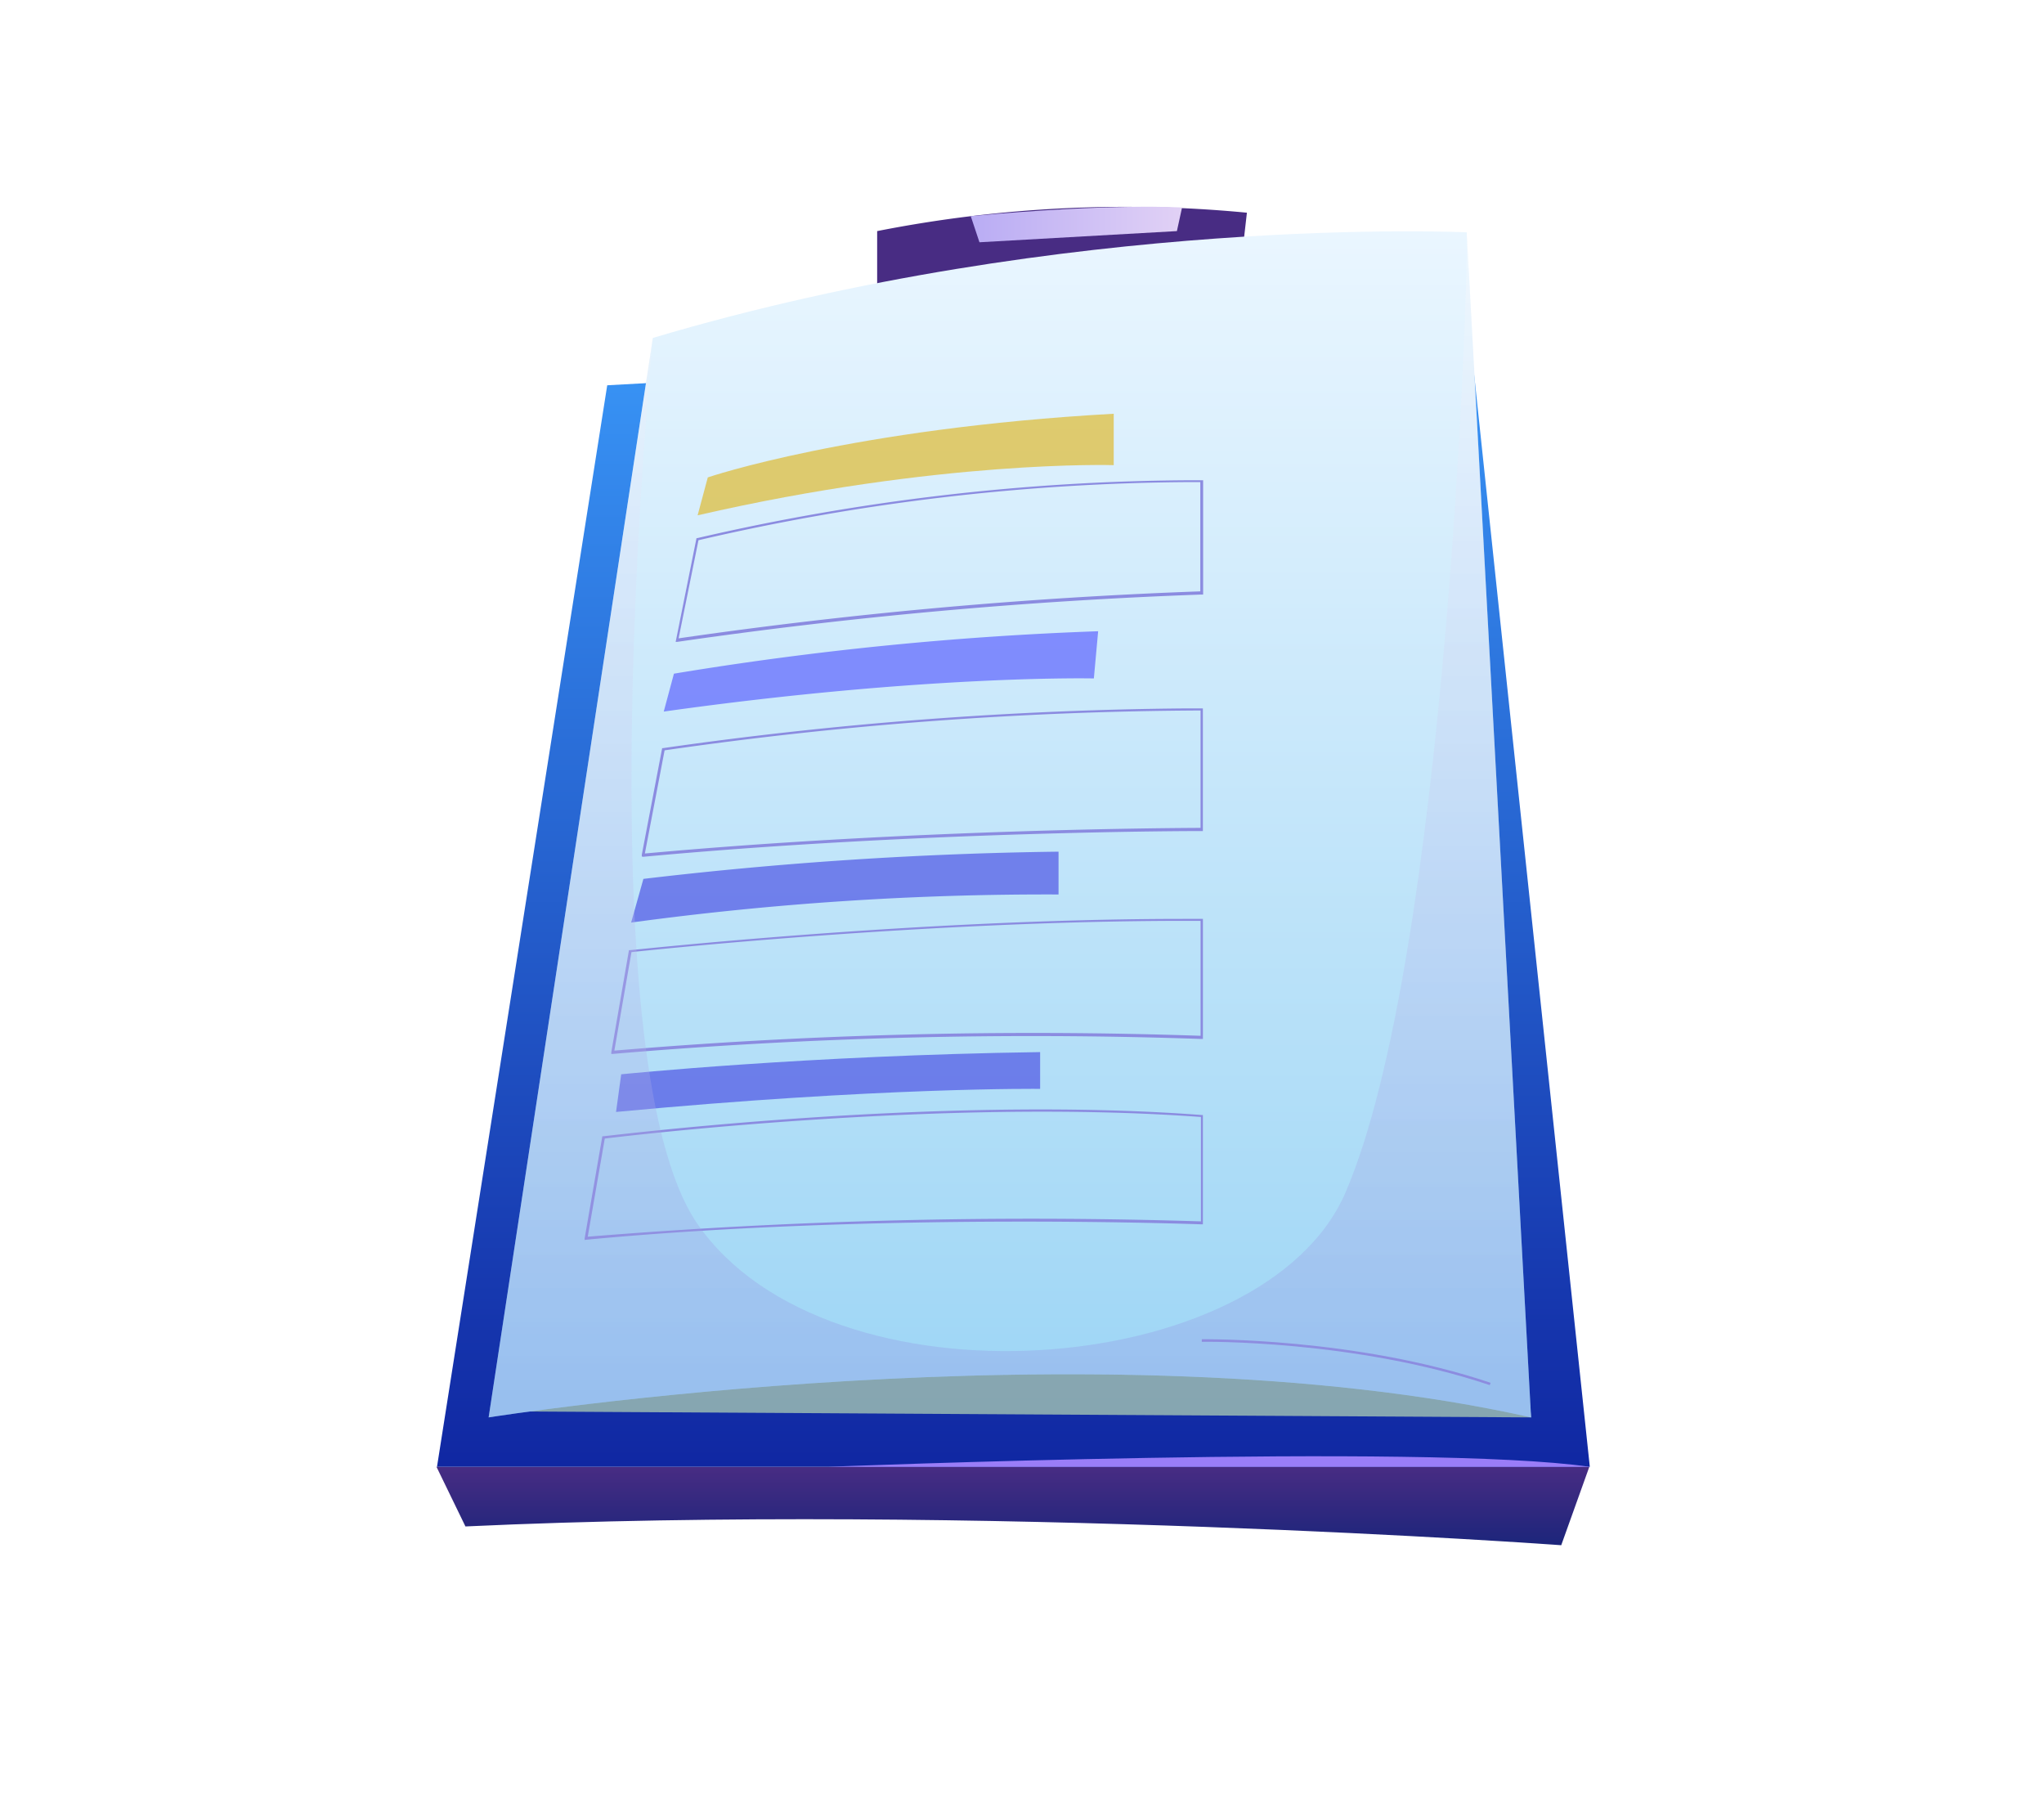 <svg xmlns="http://www.w3.org/2000/svg" width="212" height="188" fill="none"><g filter="url(#filter0_d_327_3378)"><g clip-path="url(#clip0_327_3378)"><rect x="11" y="9" width="190" height="165.433" rx="34" fill="#fff"/><path d="M169.396 178.012h-127.2A35.18 35.18 0 017 142.905V41.145A35.196 35.196 0 0142.145 6h127.2a35.183 35.183 0 0135.196 35.145v101.76a35.182 35.182 0 01-35.145 35.107zM42.196 6.649a34.548 34.548 0 00-34.56 34.496v101.76a34.546 34.546 0 0034.51 34.471h127.199a34.544 34.544 0 0034.56-34.471V41.145a34.549 34.549 0 00-34.509-34.509l-127.2.013z" fill="url(#paint0_linear_327_3378)"/><path d="M48.275 156.287l-3.002-6.182h119.568l-2.913 8.128s-60.61-4.414-113.653-1.946z" fill="url(#paint1_linear_327_3378)"/><path d="M45.324 150.105L62.98 37.953l89.51-4.948 12.402 117.1H45.324z" fill="url(#paint2_linear_327_3378)"/><path d="M90.977 28.489v-6.525a132.566 132.566 0 0138.35-1.908l-.725 6.36s-15.76-1.705-37.625 2.073z" fill="url(#paint3_linear_327_3378)"/><path d="M90.977 28.489l2.124 1.386 32.983-1.386 2.544-2.048a125.62 125.62 0 00-37.651 2.048z" fill="#140047"/><path d="M54.98 144.368l103.821.611-9.807-106.225-74.438-1.336-19.575 106.95z" fill="#9ABAB3" opacity=".86"/><path d="M158.8 144.979c-44.775-10.062-108.12 0-108.12 0L67.712 33.043c43.248-12.886 84.422-10.952 84.422-10.952v.241L158.8 144.98z" fill="url(#paint4_linear_327_3378)"/><path style="mix-blend-mode:multiply" opacity=".62" d="M73.411 47.505s14.92-5.088 42.103-6.601v5.33s-18.062-.573-43.158 5.202l1.055-3.93z" fill="url(#paint5_linear_327_3378)"/><path style="mix-blend-mode:multiply" opacity=".62" d="M66.733 89.138a409.767 409.767 0 0143.057-2.824v4.44a319.356 319.356 0 00-44.33 2.912l1.273-4.528z" fill="url(#paint6_linear_327_3378)"/><path style="mix-blend-mode:multiply" opacity=".62" d="M64.429 109.401s19.169-1.959 43.451-2.303v3.816s-16.536-.203-43.985 2.392l.534-3.905z" fill="url(#paint7_linear_327_3378)"/><path style="mix-blend-mode:multiply" opacity=".62" d="M69.9 67.857a342.975 342.975 0 0143.998-4.4l-.445 4.896s-17.414-.394-44.61 3.435l1.056-3.93z" fill="url(#paint8_linear_327_3378)"/><path d="M70.078 64.563l2.162-10.761h.077a230.963 230.963 0 0151.287-6.004h1.183v11.855h-.191a504.664 504.664 0 00-54.378 4.91h-.14zm2.366-10.545l-2.06 10.176a501.857 501.857 0 0154.11-4.872V47.99h-.916a229.915 229.915 0 00-51.134 6.029z" fill="url(#paint9_linear_327_3378)"/><path d="M66.566 86.81v-.178l2.112-11.054h.089a404.947 404.947 0 0154.365-4.121h1.628v12.72h-.165c-.382 0-29.141 0-57.901 2.671l-.128-.038zm2.366-11.003l-2.048 10.698c27.768-2.544 55.472-2.646 57.635-2.659V71.673a401.408 401.408 0 00-55.587 4.134z" fill="url(#paint10_linear_327_3378)"/><path d="M63.402 107.289v-.165l1.832-10.596h.102c.305 0 29.777-3.244 57.418-3.244h2.01v12.453h-.166a511.137 511.137 0 00-61.056 1.552h-.14zm2.086-10.52l-1.768 10.177a515.566 515.566 0 0160.802-1.539V93.488h-1.743c-26.826.013-55.42 3.04-57.29 3.244v.038z" fill="url(#paint11_linear_327_3378)"/><path d="M60.64 126.585v-.178l1.832-10.583h.102c.343 0 34.408-4.299 62.061-2.2h.127v11.333h-.165c-.331 0-33.53-1.272-63.842 1.603l-.114.025zm2.087-10.519l-1.768 10.176a567.146 567.146 0 0163.6-1.59v-10.825c-26.916-1.971-59.746 1.985-61.832 2.239z" fill="url(#paint12_linear_327_3378)"/><path d="M154.515 141.633c-13.992-4.706-29.714-4.503-29.867-4.49v-.267c.166 0 15.926-.204 29.956 4.515l-.089.242z" fill="url(#paint13_linear_327_3378)"/><path style="mix-blend-mode:multiply" opacity=".3" d="M158.8 144.978c-44.775-10.061-108.12 0-108.12 0L67.712 33.043s-7.302 74.513 4.604 91.838c13.534 19.69 58.818 16.383 67.251-3.256 10.443-24.296 12.72-94.637 12.58-99.293l6.653 122.646z" fill="url(#paint14_linear_327_3378)"/><path style="mix-blend-mode:soft-light" d="M100.684 20.412l.903 2.71 20.479-1.158.534-2.443s-7.009-.483-21.916.89z" fill="url(#paint15_linear_327_3378)"/><path d="M85.89 150.105s61.921-2.468 79.004 0H85.891z" fill="#9A7DF8"/></g></g><defs><linearGradient id="paint0_linear_327_3378" x1="7" y1="92.013" x2="204.541" y2="92.013" gradientUnits="userSpaceOnUse"><stop stop-color="#8B8BE0"/><stop offset="1" stop-color="#A177B7"/></linearGradient><linearGradient id="paint1_linear_327_3378" x1="105.108" y1="158.233" x2="105.108" y2="150.105" gradientUnits="userSpaceOnUse"><stop stop-color="#1C257B"/><stop offset="1" stop-color="#482C83"/></linearGradient><linearGradient id="paint2_linear_327_3378" x1="105.108" y1="150.092" x2="105.108" y2="33.005" gradientUnits="userSpaceOnUse"><stop stop-color="#1027A2"/><stop offset="1" stop-color="#3996F7"/></linearGradient><linearGradient id="paint3_linear_327_3378" x1="4794.69" y1="2107.91" x2="4794.69" y2="2043.28" gradientUnits="userSpaceOnUse"><stop stop-color="#1C257B"/><stop offset="1" stop-color="#482C83"/></linearGradient><linearGradient id="paint4_linear_327_3378" x1="104.752" y1="144.979" x2="104.752" y2="21.964" gradientUnits="userSpaceOnUse"><stop stop-color="#9CD5F5"/><stop offset="1" stop-color="#EAF6FF"/></linearGradient><linearGradient id="paint5_linear_327_3378" x1="4083.11" y1="2620.33" x2="5547.49" y2="2620.33" gradientUnits="userSpaceOnUse"><stop stop-color="#DFB317"/><stop offset="1" stop-color="#DEE089"/></linearGradient><linearGradient id="paint6_linear_327_3378" x1="3944.7" y1="2140.58" x2="5489.57" y2="2140.58" gradientUnits="userSpaceOnUse"><stop stop-color="#4042E2"/><stop offset="1" stop-color="#4042E2"/></linearGradient><linearGradient id="paint7_linear_327_3378" x1="3858.98" y1="1939.94" x2="5380" y2="1939.94" gradientUnits="userSpaceOnUse"><stop stop-color="#4042E2"/><stop offset="1" stop-color="#3739F2"/></linearGradient><linearGradient id="paint8_linear_327_3378" x1="4130.48" y1="2244.74" x2="5726.29" y2="2244.74" gradientUnits="userSpaceOnUse"><stop stop-color="#4F52FF"/><stop offset="1" stop-color="#A177B7"/></linearGradient><linearGradient id="paint9_linear_327_3378" x1="5056.22" y1="4286.14" x2="7409.24" y2="4286.14" gradientUnits="userSpaceOnUse"><stop stop-color="#8B8BE0"/><stop offset="1" stop-color="#A177B7"/></linearGradient><linearGradient id="paint10_linear_327_3378" x1="5209.74" y1="4240.31" x2="7873.28" y2="4240.31" gradientUnits="userSpaceOnUse"><stop stop-color="#8B8BE0"/><stop offset="1" stop-color="#A177B7"/></linearGradient><linearGradient id="paint11_linear_327_3378" x1="5333.71" y1="4119.08" x2="8295" y2="4119.08" gradientUnits="userSpaceOnUse"><stop stop-color="#8B8BE0"/><stop offset="1" stop-color="#A177B7"/></linearGradient><linearGradient id="paint12_linear_327_3378" x1="5428.89" y1="4213.18" x2="8662.53" y2="4213.18" gradientUnits="userSpaceOnUse"><stop stop-color="#8B8BE0"/><stop offset="1" stop-color="#A177B7"/></linearGradient><linearGradient id="paint13_linear_327_3378" x1="4139.89" y1="1650.8" x2="4845.35" y2="1650.8" gradientUnits="userSpaceOnUse"><stop stop-color="#8B8BE0"/><stop offset="1" stop-color="#A177B7"/></linearGradient><linearGradient id="paint14_linear_327_3378" x1="104.752" y1="144.978" x2="104.752" y2="22.307" gradientUnits="userSpaceOnUse"><stop stop-color="#8B8BE0"/><stop offset="1" stop-color="#fff"/></linearGradient><linearGradient id="paint15_linear_327_3378" x1="100.684" y1="21.277" x2="122.6" y2="21.277" gradientUnits="userSpaceOnUse"><stop stop-color="#B9ACF4"/><stop offset="1" stop-color="#E1D1F5"/></linearGradient><clipPath id="clip0_327_3378"><rect x="11" y="9" width="190" height="165.433" rx="34" fill="#fff"/></clipPath><filter id="filter0_d_327_3378" x="0" y="0" width="212" height="187.433" filterUnits="userSpaceOnUse" color-interpolation-filters="sRGB"><feFlood flood-opacity="0" result="BackgroundImageFix"/><feColorMatrix in="SourceAlpha" values="0 0 0 0 0 0 0 0 0 0 0 0 0 0 0 0 0 0 127 0" result="hardAlpha"/><feMorphology radius="1" operator="dilate" in="SourceAlpha" result="effect1_dropShadow_327_3378"/><feOffset dy="2"/><feGaussianBlur stdDeviation="5"/><feComposite in2="hardAlpha" operator="out"/><feColorMatrix values="0 0 0 0 0.161 0 0 0 0 0.176 0 0 0 0 0.196 0 0 0 0.15 0"/><feBlend in2="BackgroundImageFix" result="effect1_dropShadow_327_3378"/><feBlend in="SourceGraphic" in2="effect1_dropShadow_327_3378" result="shape"/></filter></defs></svg>